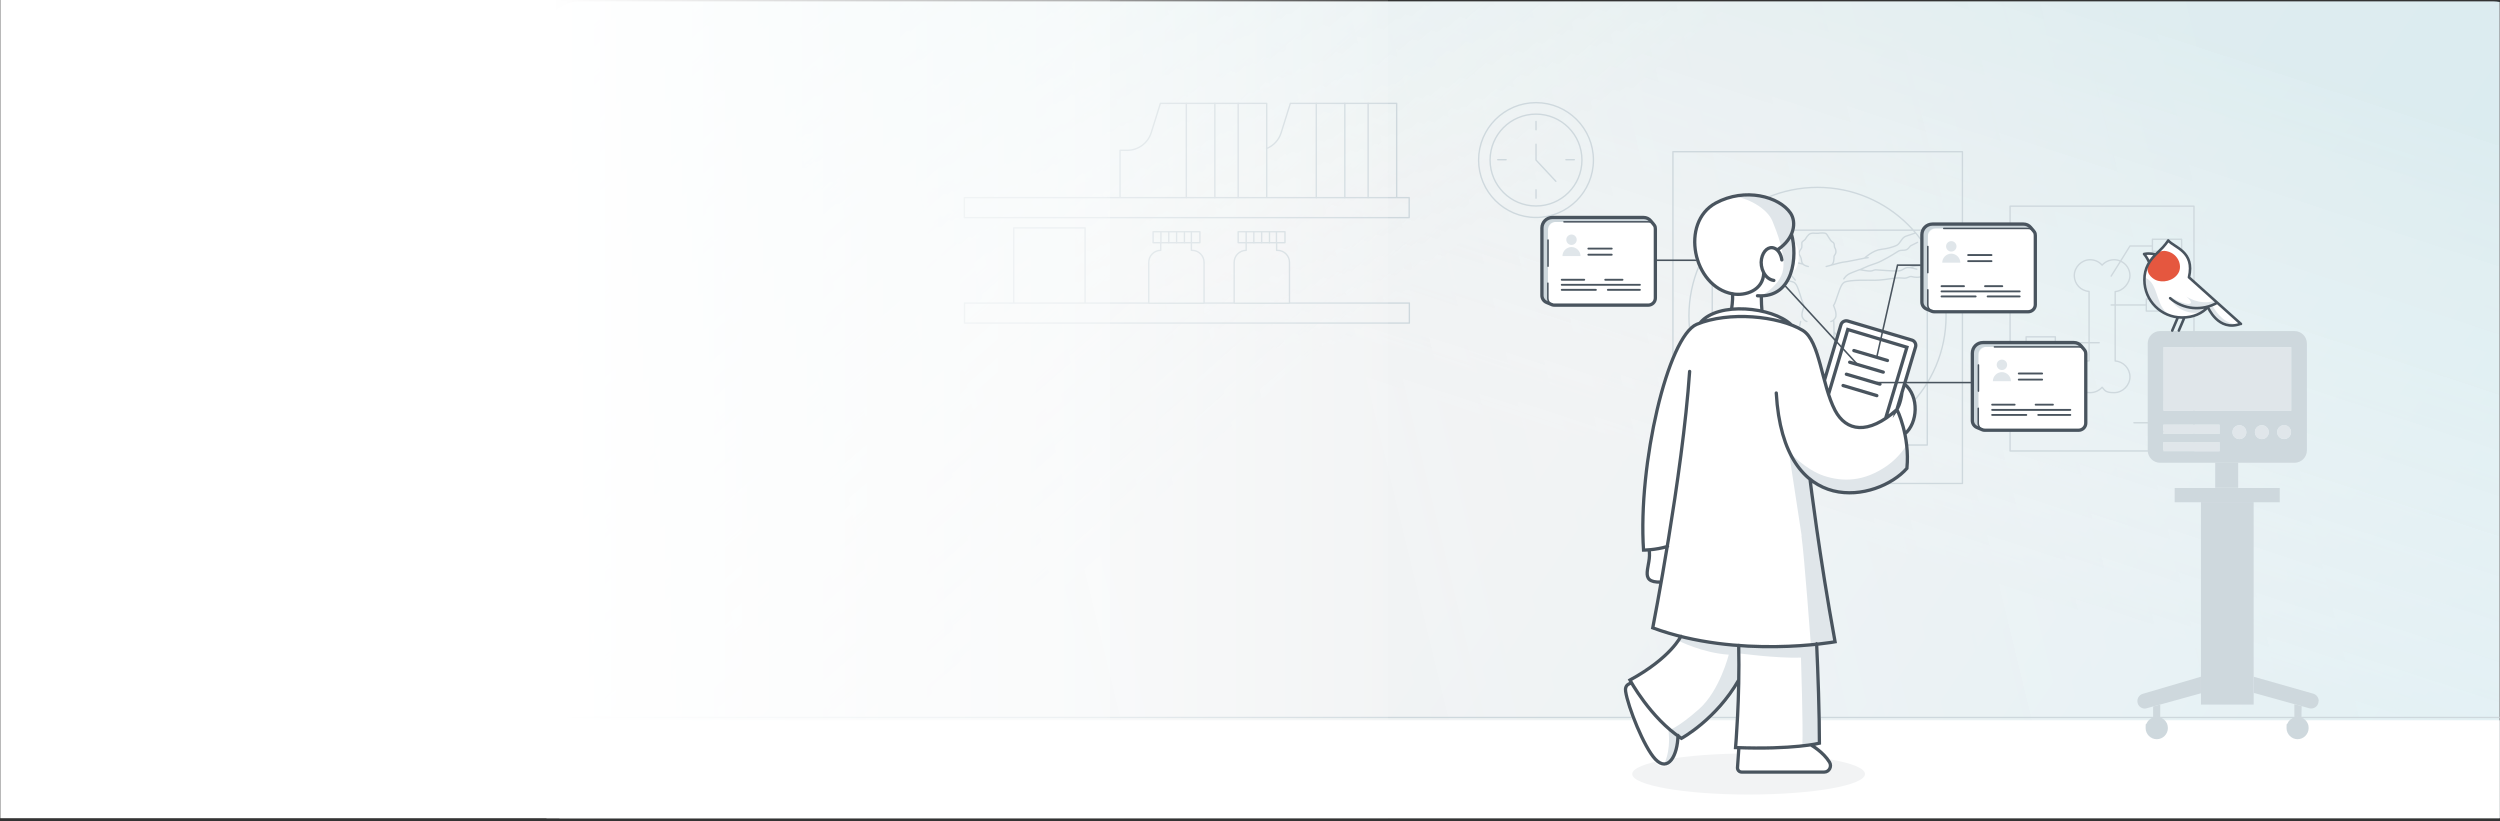 <?xml version="1.0" encoding="UTF-8"?>
<svg xmlns="http://www.w3.org/2000/svg" xmlns:xlink="http://www.w3.org/1999/xlink" version="1.1" viewBox="0 0 1437 472">
  <rect x="0" y="0" width="1437" height="472" fill="#333333" stroke="none"/>
  <!-- Generator: Adobe Illustrator 30.0.0, SVG Export Plug-In . SVG Version: 2.1.1 Build 123)  -->
  <defs>
    <style>
      .st0, .st1, .st2, .st3, .st4, .st5, .st6, .st7 {
        fill: none;
      }

      .st8 {
        fill: url(#linear-gradient2);
      }

      .st9 {
        fill: url(#linear-gradient4);
      }

      .st10 {
        opacity: .2;
      }

      .st10, .st11 {
        mix-blend-mode: multiply;
      }

      .st12 {
        fill: #e5573f;
      }

      .st13 {
        isolation: isolate;
      }

      .st1, .st2 {
        stroke-width: 1.9px;
      }

      .st1, .st2, .st3, .st4, .st5, .st6 {
        stroke: #49545e;
      }

      .st1, .st2, .st3, .st4, .st5, .st6, .st7 {
        stroke-linecap: round;
      }

      .st1, .st3, .st4, .st5, .st7 {
        stroke-linejoin: round;
      }

      .st14 {
        fill: #ced8dd;
      }

      .st15 {
        fill: #c2ccd3;
      }

      .st16 {
        clip-path: url(#clippath-1);
      }

      .st17 {
        fill: #fff;
      }

      .st18 {
        fill: #e0e6ea;
      }

      .st19 {
        fill: url(#linear-gradient1);
      }

      .st19, .st20 {
        fill-opacity: .4;
      }

      .st21 {
        fill: url(#linear-gradient3);
        fill-opacity: .2;
      }

      .st2, .st6 {
        stroke-miterlimit: 10;
      }

      .st3, .st6 {
        stroke-width: .9px;
      }

      .st4 {
        stroke-width: 1.1px;
      }

      .st5 {
        stroke-width: 1.5px;
      }

      .st20 {
        fill: url(#linear-gradient);
      }

      .st22 {
        clip-path: url(#clippath);
      }

      .st23 {
        fill: #f2f3f4;
      }

      .st7 {
        stroke: #ced8dd;
        stroke-width: .8px;
      }
    </style>
    <clipPath id="clippath">
      <rect class="st0" x=".2" y="0" width="1436.6" height="470.3"/>
    </clipPath>
    <clipPath id="clippath-1">
      <rect class="st0" x="314.1" width="1137.6" height="474"/>
    </clipPath>
    <linearGradient id="linear-gradient" x1="427.2" y1="230" x2="1368.6" y2="-418" gradientTransform="translate(0 154) scale(1 -1)" gradientUnits="userSpaceOnUse">
      <stop offset=".5" stop-color="#f8f8f8"/>
      <stop offset="1" stop-color="#29d5fb"/>
    </linearGradient>
    <linearGradient id="linear-gradient1" x1="878.8" y1="-94.7" x2="983.4" y2="225" gradientTransform="translate(0 154) scale(1 -1)" gradientUnits="userSpaceOnUse">
      <stop offset="0" stop-color="#f2f3f4" stop-opacity="0"/>
      <stop offset=".5" stop-color="#80e3e5" stop-opacity=".6"/>
      <stop offset="1" stop-color="#1ca2c2"/>
    </linearGradient>
    <linearGradient id="linear-gradient2" x1="815.8" y1="-6.7" x2="538.2" y2="312.5" gradientTransform="translate(0 154) scale(1 -1)" gradientUnits="userSpaceOnUse">
      <stop offset="0" stop-color="#fafafa" stop-opacity="0"/>
      <stop offset=".7" stop-color="#a3eaeb" stop-opacity=".7"/>
      <stop offset="1" stop-color="#80e3e5"/>
    </linearGradient>
    <linearGradient id="linear-gradient3" x1="1299.7" y1="17.6" x2="290.7" y2="-226.6" gradientTransform="translate(0 154) scale(1 -1)" gradientUnits="userSpaceOnUse">
      <stop offset="0" stop-color="#fff" stop-opacity="0"/>
      <stop offset="1" stop-color="#80e3e5"/>
    </linearGradient>
    <linearGradient id="linear-gradient4" x1="-2" y1="-80" x2="798" y2="-80" gradientTransform="translate(0 154) scale(1 -1)" gradientUnits="userSpaceOnUse">
      <stop offset="0" stop-color="#fff"/>
      <stop offset=".3" stop-color="#fff"/>
      <stop offset=".4" stop-color="#fff"/>
      <stop offset=".5" stop-color="#fff" stop-opacity=".9"/>
      <stop offset=".6" stop-color="#fff" stop-opacity=".8"/>
      <stop offset=".7" stop-color="#fff" stop-opacity=".7"/>
      <stop offset=".8" stop-color="#fff" stop-opacity=".6"/>
      <stop offset=".8" stop-color="#fff" stop-opacity=".5"/>
      <stop offset=".9" stop-color="#fff" stop-opacity=".3"/>
      <stop offset="1" stop-color="#fff" stop-opacity=".1"/>
      <stop offset="1" stop-color="#fff" stop-opacity="0"/>
    </linearGradient>
  </defs>
  <g class="st13">
    <g id="Layer_1">
      <g class="st22">
        <g>
          <g class="st16">
            <g>
              <path class="st23" d="M332.9,474c-10.4,0-18.8-8.2-18.8-18.3V19.1c0-10.1,8.4-18.3,18.8-18.3h1100c10.4,0,18.8,8.2,18.8,18.3v436.6c0,10.1-8.4,18.3-18.8,18.3H332.9Z"/>
              <g class="st10">
                <path class="st20" d="M313.3,8.7c0-4.4,3.5-7.9,7.9-7.9h1122.6c4.4,0,7.9,3.5,7.9,7.9v457.4c0,4.4-3.5,7.9-7.9,7.9H321.2c-4.4,0-7.9-3.5-7.9-7.9V8.7h0Z"/>
                <path class="st19" d="M313.3,8.7c0-4.4,3.5-7.9,7.9-7.9h1122.6c4.4,0,7.9,3.5,7.9,7.9v457.4c0,4.4-3.5,7.9-7.9,7.9H321.2c-4.4,0-7.9-3.5-7.9-7.9V8.7h0Z"/>
                <path class="st8" d="M313.3,8.7c0-4.4,3.5-7.9,7.9-7.9h1122.6c4.4,0,7.9,3.5,7.9,7.9v457.4c0,4.4-3.5,7.9-7.9,7.9H321.2c-4.4,0-7.9-3.5-7.9-7.9V8.7h0Z"/>
                <path class="st21" d="M313.3,8.7c0-4.4,3.5-7.9,7.9-7.9h1122.6c4.4,0,7.9,3.5,7.9,7.9v457.4c0,4.4-3.5,7.9-7.9,7.9H321.2c-4.4,0-7.9-3.5-7.9-7.9V8.7h0Z"/>
              </g>
              <path class="st17" d="M332.9,474c-10.4,0-18.8-1-18.8-2.3v-55.4c0-1.3,8.4-2.3,18.8-2.3h1100c10.4,0,18.8,1,18.8,2.3v55.4c0,1.3-8.4,2.3-18.8,2.3H332.9Z"/>
              <path class="st7" d="M1218.9,150.1c-1.1-.5-2.4-.8-3.7-.8-2.7,0-5.2,1.2-6.9,3.1-1.7-1.9-4.1-3.1-6.9-3.1-5,0-9.1,4.3-9.1,9.1s3.7,8.8,8.5,9.1v39.9c-4.7.3-8.5,4.3-8.5,9.1s1.4,5.5,3.5,7.2M1218.9,150.1c3.2,1.4,5.4,4.6,5.4,8.4s-3.7,8.8-8.5,9.1v39.9c4.7.3,8.5,4.3,8.5,9.1s-4.1,9.1-9.1,9.1-5.2-1.2-6.9-3.1c-1.7,1.9-4.1,3.1-6.9,3.1s-4.1-.7-5.6-2M1218.9,150.1l5.4-8.7h12.9M1218.9,150.1l-5.4,8.6M1195.8,223.8l-6.2,10h-8.1M1195.8,223.8l3-4.8M1213.5,175.3h20.2M1181.4,197h25.2M1181.4,197v-3.4h-16.8v6.9h16.8v-3.4h0ZM1181.4,233.8v-3.4h-16.8v6.9h16.8v-3.4h0ZM1226.6,243h27.2M1236,248.1h17.7M786.4,113.6v-54.2M756.6,113.6v-54.2M773,59.4v54.2M711.7,113.6v-54.2M681.9,113.6v-54.2M698.3,59.4v54.2M671.8,139.5v-6.3M667.3,139.5v-6.3M676.3,139.5v-6.3M680.8,139.5v-6.3M684.8,139.5v-6.3M720.7,139.5v-6.3M716.3,139.5v-6.3M725.2,139.5v-6.3M729.7,139.5v-6.3M733.7,139.5v-6.3M1044.9,201.1s-.9,3.8-1.6,6.7h0M1043.4,207.8c0,.3-.2.6-.2.9v.6c-.6,2.9-.6,6.1-.6,8s-2,5.9-2.3,8.3c-.3,2.4.2,5,0,8,0,2.9.2,9.5.7,11.2s1.4,2.9,1.8,4c.3,1.1.3,2,.7,2.8.4.8,1.5,2.4,1.6,4h0M1043.4,207.8c0,.5.8,10,.6,14.1-.2,4.2-2.5,9-1.5,12.5.9,2.9,3.1,11.5,3.8,14.3v1.7c-.3,1.3-.8,3.8.6,5.2h0M1008.4,132.3h-24.2v123.5h123.6v-123.5h-83.8M1031.9,161c-.9-1.1-1.7-2.2-2.4-2.7-.5-.4-1-.7-1.6-1-1.7-.9-3.9-1.5-5.8-2.3-.6-.3-1.3-.6-2-.9-2.1-.9-4.6-2-7.5-2.9-3.1-.9-9.7-5-12.4-6.7-.7-.4-1.5-.7-2.3-.7s-2.3,0-3-.5c-.7-.4-1.1-.9-1.4-1.3-.3-.4-.7-.8-1.1-1l-3.6-1.8M989.9,133.9l1.2.4,4.2,1.4c.9.3,1.7.9,2.3,1.7l1.6,2.2c.5.8,1.3,1.4,2.2,1.7,1.8.7,5,1.7,8.2,2,4.7.4,8.9,4.6,9.1,4.8M1036.5,151.9c-.2,0-4.3-1.3-5.6-1.3s-3.7,0-6.4-1.3c-1.6-.8-4-1.1-5.8-1.2h-2.2M1036.5,151.9c-.5-.4-.8-1-.9-1.7-.2-2.3-1-3.1-1.4-4s.4-2.4,1.1-3.2.3-2.6.4-3.4c0-.8,1.6-1.5,2-2.1s1.5-2.8,3.1-3.3c1.5-.4,2.5,0,3.8-.1h.4c.7-.1,1.7-.2,2.6-.2s1.6.1,2,.4c.9.6,2.4,4.2,3.7,4.8,1.3.6,1,2.2,1.2,3,.3.8.7.8.8,2.5,0,1.7-1.1,2-1.1,3s0,4.1-1.6,4.7M1036.5,151.9h0s.2.2.3.3c1.1.7,2.5,1,2.6,1M1052.6,152.4c2.8-.8,6.6-1.8,7.5-1.8s8-1.5,11.6-2.2h0M1052.6,152.4c-1.7.5-2.9.8-2.9.8M993,154c-2.6-1.5-8.5-.6-8.5-.6M993,154h-.3c-1.5.3-3,.8-3.6.8M993,154c.6,0,1.1-.1,1.7-.1,2,.1,2.4,1.6,4.9,1.9,2.4.3,12.3-.7,13.5-.6,1.2,0,1.7.6,3,.7,1.4,0,3.7-.6,3.7-.6M1105.2,153.1c-2.9-1-7.9.8-7.9.8M1038.6,184.8s-1-.2-1.9-1.3c-.2-.3-.4-.6-.6-.9-.8-1.5,0-4,.5-5.4.3-.7.3-1.5,0-2.2-1.2-2.7-2.5-8.6-4.1-11.3-.4-.7-.9-1.2-1.6-1.5-3.3-1.5-14.1-1.1-17.4-1.1s-8.7-.8-11.2-1.2c-2.4-.4-4.7,0-6,0s-2-.6-3-.9c-1-.3-1.8.4-3.8.4s-2.6-.4-2.6-.4M1035,184.8s-.7,2.7-1.1,5.8M1033.9,190.7v3.6c0,3.2.3,10.1,1,15.2M1033.9,190.7s-6.2,12.2-8.4,17.6c-1.2,3-3,5.6-5.4,7.7h0c-2.7,2.4-5.9,11.5-7,15.3s-2.4,7.3-2.6,8.2-2,1-2.9,1.7c-.9.6-1.8,2.2-2,2.4h0M1034.7,209.5c0,.4,0,.9.2,1.3.2,1.5.5,2.7.8,3.6.6,1.5.5,3.3.4,4.1v.5M1034.7,209.5s-2.6,5.5-5.5,7.6c-2.9,2-3.7,2.4-4.3,4-.6,1.5-1.4,5-4,8.1-3.7,4.3-6,11.8-6.6,13.1-.6,1.2.2,4.8,0,6.3h0M1033.7,226.1c-.4,3.1-.9,8.3,0,11.9.9,3.6,3,6.9,3.6,8.9.6,2-.5,3.9-.8,5.3-.3,1.3.2,2.6.3,2.8h0M1054.2,190.7s7.5,9.4,8.3,16.2c0,.2.2.6.3,1.1,1,2.6,2.5,4.9,4.5,6.9.4.4.9.9,1.4,1.3,2.7,2.4,5.9,11.5,7,15.3s2.3,7.3,2.6,8.2c.6,2.3,9.3,3.3,9.3,3.3M1054.2,190.7c0-3.3-.2-6.8-.2-6.8M1054.2,190.7v1.1c-.2,3.5.9,6.8.9,10.1s-.6,4.5-1.3,7.5c0,.2,0,.5-.2.7M1075.1,249.7h0c-.8-1.2-.2-6.2-.8-7.5-.6-1.3-3-8.8-6.6-13.1-2.7-3.1-3.4-6.5-4-8.1-.6-1.5-1.4-2-4.3-4s-5.8-7-5.8-7M1053.5,210.1v.4c-.7,2.9-1.5,5.7-1.8,6.7-.7,2.3,0,4.8-.4,6.4-.4,1.7-1,2.3-1,3.8s-.5,16.1.6,19.4c1.2,3.3,2.7,4,5.4,5s4.9,0,5.8,2M1054,183.9c.3-.3.7-.7,1-1.3,1.2-2.3-1.1-7-1.1-7,1.5-1.8,3-9.3,5-12.2.4-.5.8-.9,1.3-1.2,3.3-1.5,14.1-1.1,17.4-1.1s8.7-.8,11.2-1.2c2.4-.4,4.7,0,6,0s2-.6,3-.9c1-.3,1.8.4,3.8.4s2.6-.4,2.6-.4M1054,183.9c-.8.8-1.6.9-1.6.9M1102.2,139.3l-3.6,1.8c-.5.2-.8.6-1.1,1-.3.4-.7.9-1.4,1.3-.3.2-.8.3-1.3.4-.6,0-1.2.1-1.7.1-.8,0-1.6.2-2.3.7-2.6,1.7-9.3,5.7-12.4,6.7-2.9.9-5.4,1.9-7.5,2.9-.7.3-1.4.6-2,.9M1068.9,155c-1.2.5-2.6,1-3.9,1.5s-2.5,1-3.4,1.8c-.6.4-1.2,1.2-1.8,2M1068.9,155s4.9.9,6.1.8c1.4,0,1.9-.6,3-.7,1.2,0,11,.9,13.5.6,2.4-.3,2.9-1.7,4.9-1.9h1.2c1.8.2,3.6.9,4.2.9M1071.7,148.4c.2-.2,4.9-4.6,9.7-5.1,3.3-.3,6.5-1.3,8.2-2,.9-.3,1.6-.9,2.2-1.7l1.6-2.2c.6-.8,1.4-1.4,2.3-1.7l4.2-1.4,1.2-.4M1071.7,148.4c1-.2,1.8-.3,2.1-.3M1254,137.5h-16.8v6.9h16.8v-6.9ZM1250.5,171.9h-16.8v6.9h16.8v-6.9ZM882.9,65.6c-14.6,0-26.4,11.8-26.4,26.4s11.8,26.4,26.4,26.4,26.4-11.8,26.4-26.4-11.8-26.4-26.4-26.4ZM1044.7,107.7c-40.8,0-73.9,33.1-73.9,73.9s33.1,73.9,73.9,73.9,73.9-33.1,73.9-73.9-33.1-73.9-73.9-73.9Z"/>
              <path class="st7" d="M802.8,113.6v-54.2h-61.1l-5.3,16.9c-1.3,4.2-4.4,7.5-8.4,9.1M728.1,113.6v-54.2h-61.1l-5.3,16.9c-1.9,6-7.5,10.1-13.8,10.1h-4.1v27.1M692.2,174.2h17.2M660.4,174.2h-106v11.5h255.7v-11.5h-69M623.7,174.2v-43.2h-41v43.2M685.2,143.9c3.8,0,6.9,3.1,6.9,6.9v23.5h-31.8v-23.5c0-3.8,3.1-6.9,6.9-6.9v-4.4M684.8,143.9v-4.4M716.3,139.5v4.4c-3.8,0-6.9,3.1-6.9,6.9v23.5h31.8v-23.5c0-3.8-3.1-6.9-6.9-6.9h-.5v-4.4M882.9,69.8v4.8M882.9,109.1v4.8M860.9,91.8h4.8M900.1,91.8h4.8M882.9,82.9v9.1l11.4,12.2M1261.1,259.2h-105.7V118.5h105.7v140.7ZM788.1,113.6h-233.8v11.5h255.7v-11.5h-22,0ZM680.8,133.2h-18v6.3h26.9v-6.3h-8.9ZM729.7,133.2h-18v6.3h26.9v-6.3h-9,0ZM882.9,59c-18.2,0-33,14.8-33,33s14.8,33,33,33,33-14.8,33-33-14.8-33-33-33ZM961.6,87.2v190.7h166.4V87.2h-166.4Z"/>
              <path class="st7" d="M314.5,412.4h1137.1"/>
            </g>
          </g>
          <rect class="st9" x="-2" y="-4" width="800" height="476"/>
          <rect class="st0" width="1436" height="471"/>
          <g>
            <line class="st6" x1="951.7" y1="149.6" x2="981.9" y2="149.6"/>
            <g>
              <path class="st15" d="M1111.3,169.2h-.6v.6h.6v-.6Z"/>
              <path class="st17" d="M1164.8,131.2h-51.5c-2.9,0-5.3,2.4-5.3,5.3v37.2c0,2.9,2.4,5.3,5.3,5.3h51.5c2.9,0,5.3-2.4,5.3-5.3v-37.2c0-2.9-2.4-5.3-5.3-5.3Z"/>
              <path class="st14" d="M1167.3,130.7l1.6,1.9c-.8-.8-1.8-1.3-3-1.3h-53.7c-2.3,0-4.1,1.9-4.1,4.1v39.7c0,1.7,1,3.2,2.5,3.8l-3.3-1.4c-1.6-.7-2.6-2.3-2.6-4v-38.7c0-3.4,2.7-6.1,6.1-6.1h52.3c1.6,0,3.1.7,4.1,1.9v.2Z"/>
              <path class="st18" d="M1121.6,144.6c1.7,0,3-1.4,3-3s-1.3-3-3-3-3,1.4-3,3,1.3,3,3,3Z"/>
              <path class="st18" d="M1116.4,151c0-2.9,2.4-5.2,5.2-5.2s5.2,2.4,5.2,5.2h-10.4Z"/>
              <path class="st3" d="M1117.3,131.3h48.5c1.2,0,2.3.5,3,1.3"/>
              <path class="st1" d="M1110.6,179l-3.3-1.4c-1.6-.7-2.6-2.3-2.6-4v-38.7c0-3.4,2.7-6.1,6.1-6.1h52.3c1.6,0,3.1.7,4.1,1.9l1.6,1.9.6.8c.4.6.5,1.3.5,2v39.7c0,2.3-1.9,4.1-4.1,4.1h-53.7c-.6,0-1.1,0-1.6-.3"/>
              <path class="st3" d="M1108.1,156.7v-15"/>
              <path class="st3" d="M1110.6,179c-1.5-.7-2.5-2.1-2.5-3.8v-8.6"/>
              <path class="st4" d="M1141,164.5h9.9"/>
              <path class="st4" d="M1116,164.5h12.9"/>
              <path class="st4" d="M1116,167.5h44.9"/>
              <path class="st4" d="M1142.5,170.4h18.4"/>
              <path class="st4" d="M1116,170.4h19.6"/>
              <path class="st4" d="M1131.3,146.6h13.4"/>
              <path class="st4" d="M1131.3,150.1h13.4"/>
            </g>
            <g>
              <path class="st15" d="M1140.4,237.4h-.6v.6h.6v-.6Z"/>
              <path class="st17" d="M1193.9,199.3h-51.5c-2.9,0-5.3,2.4-5.3,5.3v37.2c0,2.9,2.4,5.3,5.3,5.3h51.5c2.9,0,5.3-2.4,5.3-5.3v-37.2c0-2.9-2.4-5.3-5.3-5.3Z"/>
              <path class="st14" d="M1196.4,198.8l1.6,1.9c-.8-.8-1.8-1.3-3-1.3h-53.7c-2.3,0-4.1,1.9-4.1,4.1v39.7c0,1.7,1,3.2,2.5,3.8l-3.3-1.4c-1.6-.7-2.6-2.3-2.6-4v-38.7c0-3.4,2.7-6.1,6.1-6.1h52.3c1.6,0,3.1.7,4.1,1.9v.2Z"/>
              <path class="st18" d="M1150.7,212.7c1.7,0,3-1.4,3-3s-1.3-3-3-3-3,1.4-3,3,1.3,3,3,3Z"/>
              <path class="st18" d="M1145.5,219.1c0-2.9,2.4-5.2,5.2-5.2s5.2,2.4,5.2,5.2h-10.4Z"/>
              <path class="st3" d="M1146.4,199.4h48.5c1.2,0,2.3.5,3,1.3"/>
              <path class="st1" d="M1139.6,247.1l-3.3-1.4c-1.6-.7-2.6-2.3-2.6-4v-38.7c0-3.4,2.7-6.1,6.1-6.1h52.3c1.6,0,3.1.7,4.1,1.9l1.6,1.9.6.8c.4.6.5,1.3.5,2v39.7c0,2.3-1.9,4.1-4.1,4.1h-53.7c-.6,0-1.1,0-1.6-.3"/>
              <path class="st3" d="M1137.2,224.8v-15"/>
              <path class="st3" d="M1139.6,247.1c-1.5-.7-2.5-2.1-2.5-3.8v-8.6"/>
              <path class="st4" d="M1170.1,232.6h9.9"/>
              <path class="st4" d="M1145.1,232.6h12.9"/>
              <path class="st4" d="M1145.1,235.6h44.9"/>
              <path class="st4" d="M1171.6,238.5h18.4"/>
              <path class="st4" d="M1145.1,238.5h19.6"/>
              <path class="st4" d="M1160.4,214.7h13.4"/>
              <path class="st4" d="M1160.4,218.2h13.4"/>
            </g>
            <g>
              <path class="st15" d="M893,165.5h-.6v.6h.6v-.6Z"/>
              <path class="st17" d="M946.5,127.4h-51.5c-2.9,0-5.3,2.4-5.3,5.3v37.2c0,2.9,2.4,5.3,5.3,5.3h51.5c2.9,0,5.3-2.4,5.3-5.3v-37.2c0-2.9-2.4-5.3-5.3-5.3Z"/>
              <path class="st14" d="M949,127l1.6,1.9c-.8-.8-1.8-1.3-3-1.3h-53.7c-2.3,0-4.1,1.9-4.1,4.1v39.7c0,1.7,1,3.2,2.5,3.8l-3.3-1.4c-1.6-.7-2.6-2.3-2.6-4v-38.7c0-3.4,2.7-6.1,6.1-6.1h52.3c1.6,0,3.1.7,4.1,1.9v.2Z"/>
              <path class="st18" d="M903.3,140.8c1.7,0,3-1.4,3-3s-1.3-3-3-3-3,1.4-3,3,1.3,3,3,3Z"/>
              <path class="st18" d="M898.1,147.2c0-2.9,2.4-5.2,5.2-5.2s5.2,2.4,5.2,5.2h-10.4Z"/>
              <path class="st3" d="M899,127.5h48.5c1.2,0,2.3.5,3,1.3"/>
              <path class="st1" d="M892.2,175.2l-3.3-1.4c-1.6-.7-2.6-2.3-2.6-4v-38.7c0-3.4,2.7-6.1,6.1-6.1h52.3c1.6,0,3.1.7,4.1,1.9l1.6,1.9.6.8c.4.6.5,1.3.5,2v39.7c0,2.3-1.9,4.1-4.1,4.1h-53.7c-.6,0-1.1,0-1.6-.3"/>
              <path class="st3" d="M889.8,153v-15"/>
              <path class="st3" d="M892.2,175.2c-1.5-.7-2.5-2.1-2.5-3.8v-8.6"/>
              <path class="st4" d="M922.7,160.8h9.9"/>
              <path class="st4" d="M897.7,160.8h12.9"/>
              <path class="st4" d="M897.7,163.7h44.9"/>
              <path class="st4" d="M924.2,166.6h18.4"/>
              <path class="st4" d="M897.7,166.6h19.6"/>
              <path class="st4" d="M913,142.9h13.4"/>
              <path class="st4" d="M913,146.4h13.4"/>
            </g>
            <g>
              <g class="st11">
                <path class="st23" d="M1005.1,456.7c37,0,66.9-5.3,66.9-11.8s-30-11.8-66.9-11.8-66.9,5.3-66.9,11.8,30,11.8,66.9,11.8Z"/>
              </g>
              <g>
                <path class="st17" d="M1099.3,194.7l-37-11c-1-.3-2.1-.2-3,.3s-1.6,1.3-1.9,2.4l-8.6,28.7c0-.3,0-.6-.2-.8-2.9-11.1-5.7-21.6-11.9-25.3-2-1.2-4.2-2.3-6.8-3.2-3.6-3.3-9.4-5.9-16.1-7.5-.2-2.1-.3-4.2-.4-7.2,5.4-.3,9.8-2.4,13-6.4,2.1-2.5,3.5-5.6,4.3-8.8.2,0,.5-.2.7-.4,1.3-1.1,2.4-3.9,2.5-7.3.2-3.5-.5-7.1-2.2-8.3-.3-2-.6-3.8-1-5.4,1.9-4.6,1.4-9.2-.8-12.5-3.5-5.1-10.3-9-18.2-10.4-8.9-1.6-18,0-25.9,4.2-9.5,5.2-14.1,16.1-12.2,28.6,1.7,10.7,9,22.5,21.3,25.3,0,2.7-.3,5.8-.5,7.3-7.9.8-14.1,3.6-17.7,7.7-.7.2-1.2.5-1.8.8-17.1,7.2-34.6,80.5-31.2,130.7v.8h.9c0,0,1,0,2.5,0,.4,2.7-.2,5.6-.6,8-.7,3.5-1.2,6.5.6,8.6,1.2,1.4,3.3,2.1,6.6,2.1-2.6,15.1-4.6,24.8-4.6,25.1l-.2.8.8.3c5,1.9,10.1,3.4,15.2,4.7-1.9,3.1-9.2,13.3-28.4,23.7l-.8.5.5.8s0,.3.4.7l-.8.4c-1.8.9-2.6,2.9-2.4,5.3,1.3,8.8,10.6,32.5,17.3,39.6,2.3,2.4,4.1,3,5.7,3s1.3-.2,1.9-.4c3.8-1.5,6.5-7.5,6.9-15.3.3.2.5.4.8.6l.5.3.5-.3c.2,0,18.6-10.3,31.5-30.8-.5,19.8-1.7,35.1-1.7,35.2v.9c0,0,.8,0,.8,0h.8l-.7,10.6c0,.9.3,1.8.9,2.5.7.7,1.5,1,2.4,1h47.3c1.7,0,3.2-.8,4.1-2.4s.8-3.3,0-4.7c-2.5-4.1-6.6-7.4-9-9,1.6-.3,2.5-.5,2.5-.6l.8-.2v-.8c0-16.9-.8-39.8-1.5-56.4,6-.7,9.6-1.2,9.7-1.3l.9-.2-.2-.9c-7.7-42.2-12.9-81.5-14.1-91.1,3,2.1,6,3.6,8.9,4.5,17,5.8,36.8-1.7,46.3-12.3l.2-.2v-.3c.7-7.4,0-13.9-1-19.5,3.7-3.2,5.8-8.6,5.8-14.5s-2.2-11.3-6-14.8l6.2-20.7c.6-2-.7-4.2-2.7-4.8Z"/>
                <path class="st18" d="M1035.5,308.2c1.6,11.2,5.4,62.5,5.4,62.5,4.2,0,13.1-2.2,13.1-2.2l-14-92.2,8,3.9,12,2.7,7.5.3s7.4-1.3,13.6-3.4c6.2-2.2,15.5-10.1,15.5-10.1l-.8-13.8s-3.6,6.5-11.1,11.8c-13.5,9.4-25.6,9.3-36.3,5.8-10.6-3.5-20.2-13.9-20.2-13.9,0,0,5.7,37.2,7.4,48.4h-.2ZM964.8,368.3s14,7.1,28.9,8c0,0-5.2,20.7-17,31.2-12.6,11.2-17.7,12.3-17.7,12.3,0,0,1.7,10.1-2.2,18.8,0,0,2.5.8,3.9-1.4,1.3-2.2,2.8-8.6,2.8-8.6l.5-5.6,2.8,1.5s16.1-12.5,19.2-15.7c3.1-3.3,10-12.5,10-12.5l3-5.2v-20s-13.4-.8-20.2-2.5c-6.8-1.6-13.7-2.7-13.7-2.7l-.6,2.5h0ZM999.2,375.5s22,3,36,2.5c0,0,1.3,39.9.8,50.7l9.4-1.4s-.9-35.4-.9-41.7-1.2-14.9-1.2-14.9c0,0-10.7.9-15,1-4.2,0-17,0-17,0h-12v3.9h0ZM1027.1,161.2c2.5-4.9,4.1-15.9,4.1-15.9.3-6.4-.8-10.7-.8-10.7,0,0,0-7.3-.3-9.6-.3-2.4-5.1-7.6-12.7-10.7-7.6-3.1-20.8-1.4-20.8-1.4,7.1.6,19,6.4,22.2,14.2,2.5,6.1,7.6,18.9,6.1,28-1.5,9-13,15.3-13,15.3,6.6-.2,12.6-4.2,15.2-9h0Z"/>
                <path class="st2" d="M1019.6,161.2c-5.4-.8-8-7.5-7.1-12.3.9-4.8,4.2-7.6,7.5-6.2,2.2.9,3.8,3.6,4.2,6.7M1010.2,170c21.1,1.5,23-23.2,19.6-35.2M1012.4,170.3c0,3.6.2,6,.4,8.6M937.8,392.4l-1.6.8c-1.6.8-2.1,2.5-1.8,4.2,1.3,8.8,10.6,32.2,17.1,39,7.3,7.7,12.8-2,13-13.7M966.2,365.7s-5.7,12.3-29.3,25.2c0,0,11.8,21.9,29.6,33.5,0,0,20-10.9,32.9-33.5M1029.4,186.5c-10.6-10-41.8-13.4-52.1-1M1021,225.9c4.1,73.1,58.2,62.4,75.1,43.3,1.8-18.8-5.7-33.8-5.7-33.8-16.8,15-29.3,12.4-35.6.5-7.8-14.9-8.7-40-18.6-46-13.9-8.4-42.6-11.1-60.9-3.5-16.6,7-33.9,80.6-30.6,129.8,0,0,6.8,0,13.8-2.1M995.3,177.7s.8-4.9.6-8.9M995.8,168.9c-22.6-4.1-30.3-40.9-9.6-52.2,16.9-9.1,36.4-3.8,43,5.8,3.5,5.2,2.3,14.4-7.2,20.9M995.8,168.9c7.4,1.4,17.8-2,18-12.1M971.2,213.5c-4.1,59.9-21.2,147.4-21.2,147.4,49.1,18.1,104.8,8,104.8,8-9-49-14.4-93.4-14.4-93.4M999.4,370.9c.7,30.2-1.8,58.8-1.8,58.8,33.2,1.3,48.2-2.5,48.2-2.5,0-17.1-.8-40.2-1.6-57.2M999.5,429.8l-.8,11.5c0,1.4,1,2.5,2.5,2.5h47.3c2.9,0,4.6-3.2,3.1-5.7-3.6-5.9-10.5-9.8-10.5-9.8M1048.7,218.6l9.5-32c.5-1.6,2.2-2.5,3.8-2.1l37,11c1.6.5,2.5,2.2,2.1,3.8l-10.7,35.9s2.1-2.9,2.9-9.9M1094.9,249.4c7.4-6.1,8.5-21.5-.2-28.7M1083.9,240.3l12.2-40.7-34-10.2-11,37M1065.6,201.5l19.3,5.7M1063.2,208.2l19.3,5.7M947.9,316c1.7,9.2-6.9,19,6.9,18.6"/>
                <line class="st2" x1="1061.3" y1="215.1" x2="1080.6" y2="220.8"/>
                <line class="st2" x1="1059.4" y1="221.6" x2="1078.8" y2="227.4"/>
              </g>
            </g>
            <line class="st6" x1="1026.4" y1="164.6" x2="1067.3" y2="209.1"/>
            <polyline class="st6" points="1103.8 152.4 1090.7 152.4 1078.8 205.1"/>
            <line class="st6" x1="1133.6" y1="219.9" x2="1078.9" y2="219.9"/>
          </g>
          <g>
            <path class="st14" d="M1332.7,402.9c0,.5,0,.9-.2,1.4-.7,2.2-3,3.4-5.2,2.8l-4.2-1.2-4.1-1.1-23-6.4h-.5v-9.4l34.1,9.7c1.9.5,3.2,2.3,3.2,4.2Z"/>
            <path class="st14" d="M1265.1,389v9.5l-23.5,6.5-4.1,1.1-3.5,1c-.4.1-.8.2-1.1.2-1.8,0-3.5-1.1-4.1-2.9-.8-2.4.5-4.9,2.9-5.6l33.3-9.8Z"/>
            <path class="st14" d="M1310.4,280.5v8.2h-60.4v-8.2h60.4Z"/>
            <path class="st14" d="M1295.4,398.4v6.6h-30.3v-116.4h30.3v109.8Z"/>
            <path class="st14" d="M1286.5,265.9h-13.2v14.5h13.2v-14.5Z"/>
            <path class="st14" d="M1318.9,190.3c3.9,0,7.1,3.2,7.1,7.1v61.5c0,3.9-3.2,7.1-7.1,7.1h-77.3c-3.9,0-7.1-3.2-7.1-7.1v-61.5c0-3.9,3.2-7.1,7.1-7.1h77.3ZM1312.9,252.4c2.2,0,4-1.8,4-4s-1.8-4-4-4-4,1.8-4,4,1.8,4,4,4ZM1300.1,252.4c2.2,0,4-1.8,4-4s-1.8-4-4-4-4,1.8-4,4,1.8,4,4,4ZM1287.2,252.4c2.2,0,4-1.8,4-4s-1.8-4-4-4-4,1.8-4,4,1.8,4,4,4ZM1317,236.1v-36.6h-73.4v36.6h73.4ZM1275.8,259.4v-5.3h-32.3v5.3h32.3ZM1275.8,249.4v-5.3h-32.3v5.3h32.3Z"/>
            <path class="st14" d="M1318.8,412v-7.2c0,0,4.2,1.1,4.2,1.1v.4c-.1,0-.1,6-.1,6v.2c-.7-.2-1.4-.4-2.2-.4s-1.2,0-1.8.3v-.3Z"/>
            <path class="st14" d="M1320.7,424.9c-3.5,0-6.4-2.9-6.4-6.4s.2-1.8.5-2.6c.7-1.7,2.2-3,4.1-3.6.6-.2,1.2-.3,1.8-.3s1.5.1,2.1.4c1.7.6,3,1.9,3.7,3.5.4.8.5,1.7.5,2.6,0,3.5-2.9,6.4-6.4,6.4Z"/>
            <path class="st14" d="M1239.7,412.1c.6,0,1.2,0,1.8.2,1.8.5,3.3,1.9,4.1,3.6.3.8.5,1.7.5,2.6,0,3.5-2.9,6.4-6.4,6.4s-6.4-2.9-6.4-6.4.2-1.8.5-2.6c.7-1.6,2.1-2.9,3.7-3.5.7-.2,1.4-.4,2.1-.4Z"/>
            <path class="st14" d="M1239.7,412.1c-.8,0-1.5.1-2.1.4v-.2s0-6,0-6v-.2c0,0,4.1-1.1,4.1-1.1v7.4c-.7-.2-1.3-.2-1.9-.2Z"/>
            <path class="st18" d="M1317,199.5h-73.4v36.6h73.4v-36.6Z"/>
            <path class="st18" d="M1312.9,244.3c2.2,0,4,1.8,4,4s-1.8,4-4,4-4-1.8-4-4,1.8-4,4-4Z"/>
            <path class="st18" d="M1300.1,252.4c-2.2,0-4-1.8-4-4s1.8-4,4-4,4,1.8,4,4-1.8,4-4,4Z"/>
            <path class="st18" d="M1287.2,252.4c2.2,0,4-1.8,4-4s-1.8-4-4-4-4,1.8-4,4,1.8,4,4,4Z"/>
            <path class="st18" d="M1275.8,254.1h-32.3v5.3h32.3v-5.3Z"/>
            <path class="st18" d="M1275.8,244.1h-32.3v5.3h32.3v-5.3Z"/>
          </g>
          <g>
            <path class="st17" d="M1232.6,160.8c0,12,9.7,21.6,21.6,21.6s11.1-2.3,14.9-6c0,0,6,14.5,18.9,9.6l-29.9-26.7c3.5-15-8.7-17.1-12-21.2,0,0-1.9,3.1-5.5,6.3-.7.6-1.3,1.2-1.9,1.8,0,0-2.9-.9-6.4-.2,0,0,1.6,1.7,2.9,4.7-1.9,3.1-2.8,6.3-2.7,10.2Z"/>
            <path class="st18" d="M1249.1,181.8c-9.4-2.3-16.5-10.9-16.5-21v-1.3c9.1,3,5.6,18.8,16.5,22.3ZM1274.4,174.1c-.9-.6-1.6-1.1-1.6-1.1-8.9,2.6-16.1-2.6-16.1-2.6,6.6,5.8-.2,5.6-9,.3,5.8,6.9,18.6,7.8,26.6,3.3ZM1271.5,175.5c-2.4.9-7.5,1.6-7.5,1.6-7.5,1.6-16.5-5.7-16.5-5.7,3.5,8.1,17,11.5,21.7,5.1,0,0,5.1,12.9,17.6,9.8-7.3.5-12.4-5.7-15.2-10.8h0Z"/>
            <path class="st12" d="M1238.8,146.2c1.8-1.8,4.3-2,5.4-2,7.5.7,10.6,8.3,7.9,12.8-2.7,4.5-9.1,5.9-13.3,3.8-1.9-1-6.4-4.2-3.5-10.3.9-1.3,2.3-3.1,3.5-4.4Z"/>
            <path class="st5" d="M1238.8,146.2s-2.9-.9-6.4-.2c0,0,1.6,1.7,2.9,4.7M1248.6,190l3.2-7.5M1252.4,190l3.2-7.5M1247.4,171.4c7.5,6.6,18.4,7.5,27.1,2.6M1288,186.1c-13,4.9-18.9-9.6-18.9-9.6-3.2,3.5-8.1,6-14.9,6-12,0-21.6-9.7-21.6-21.6,0-6.7,2.7-11.3,8.3-16.4,3.5-3.2,5.4-6.3,5.4-6.3,3.3,4.1,15.5,6.2,11.9,21.2l29.9,26.8Z"/>
          </g>
        </g>
      </g>
    </g>
  </g>
</svg>